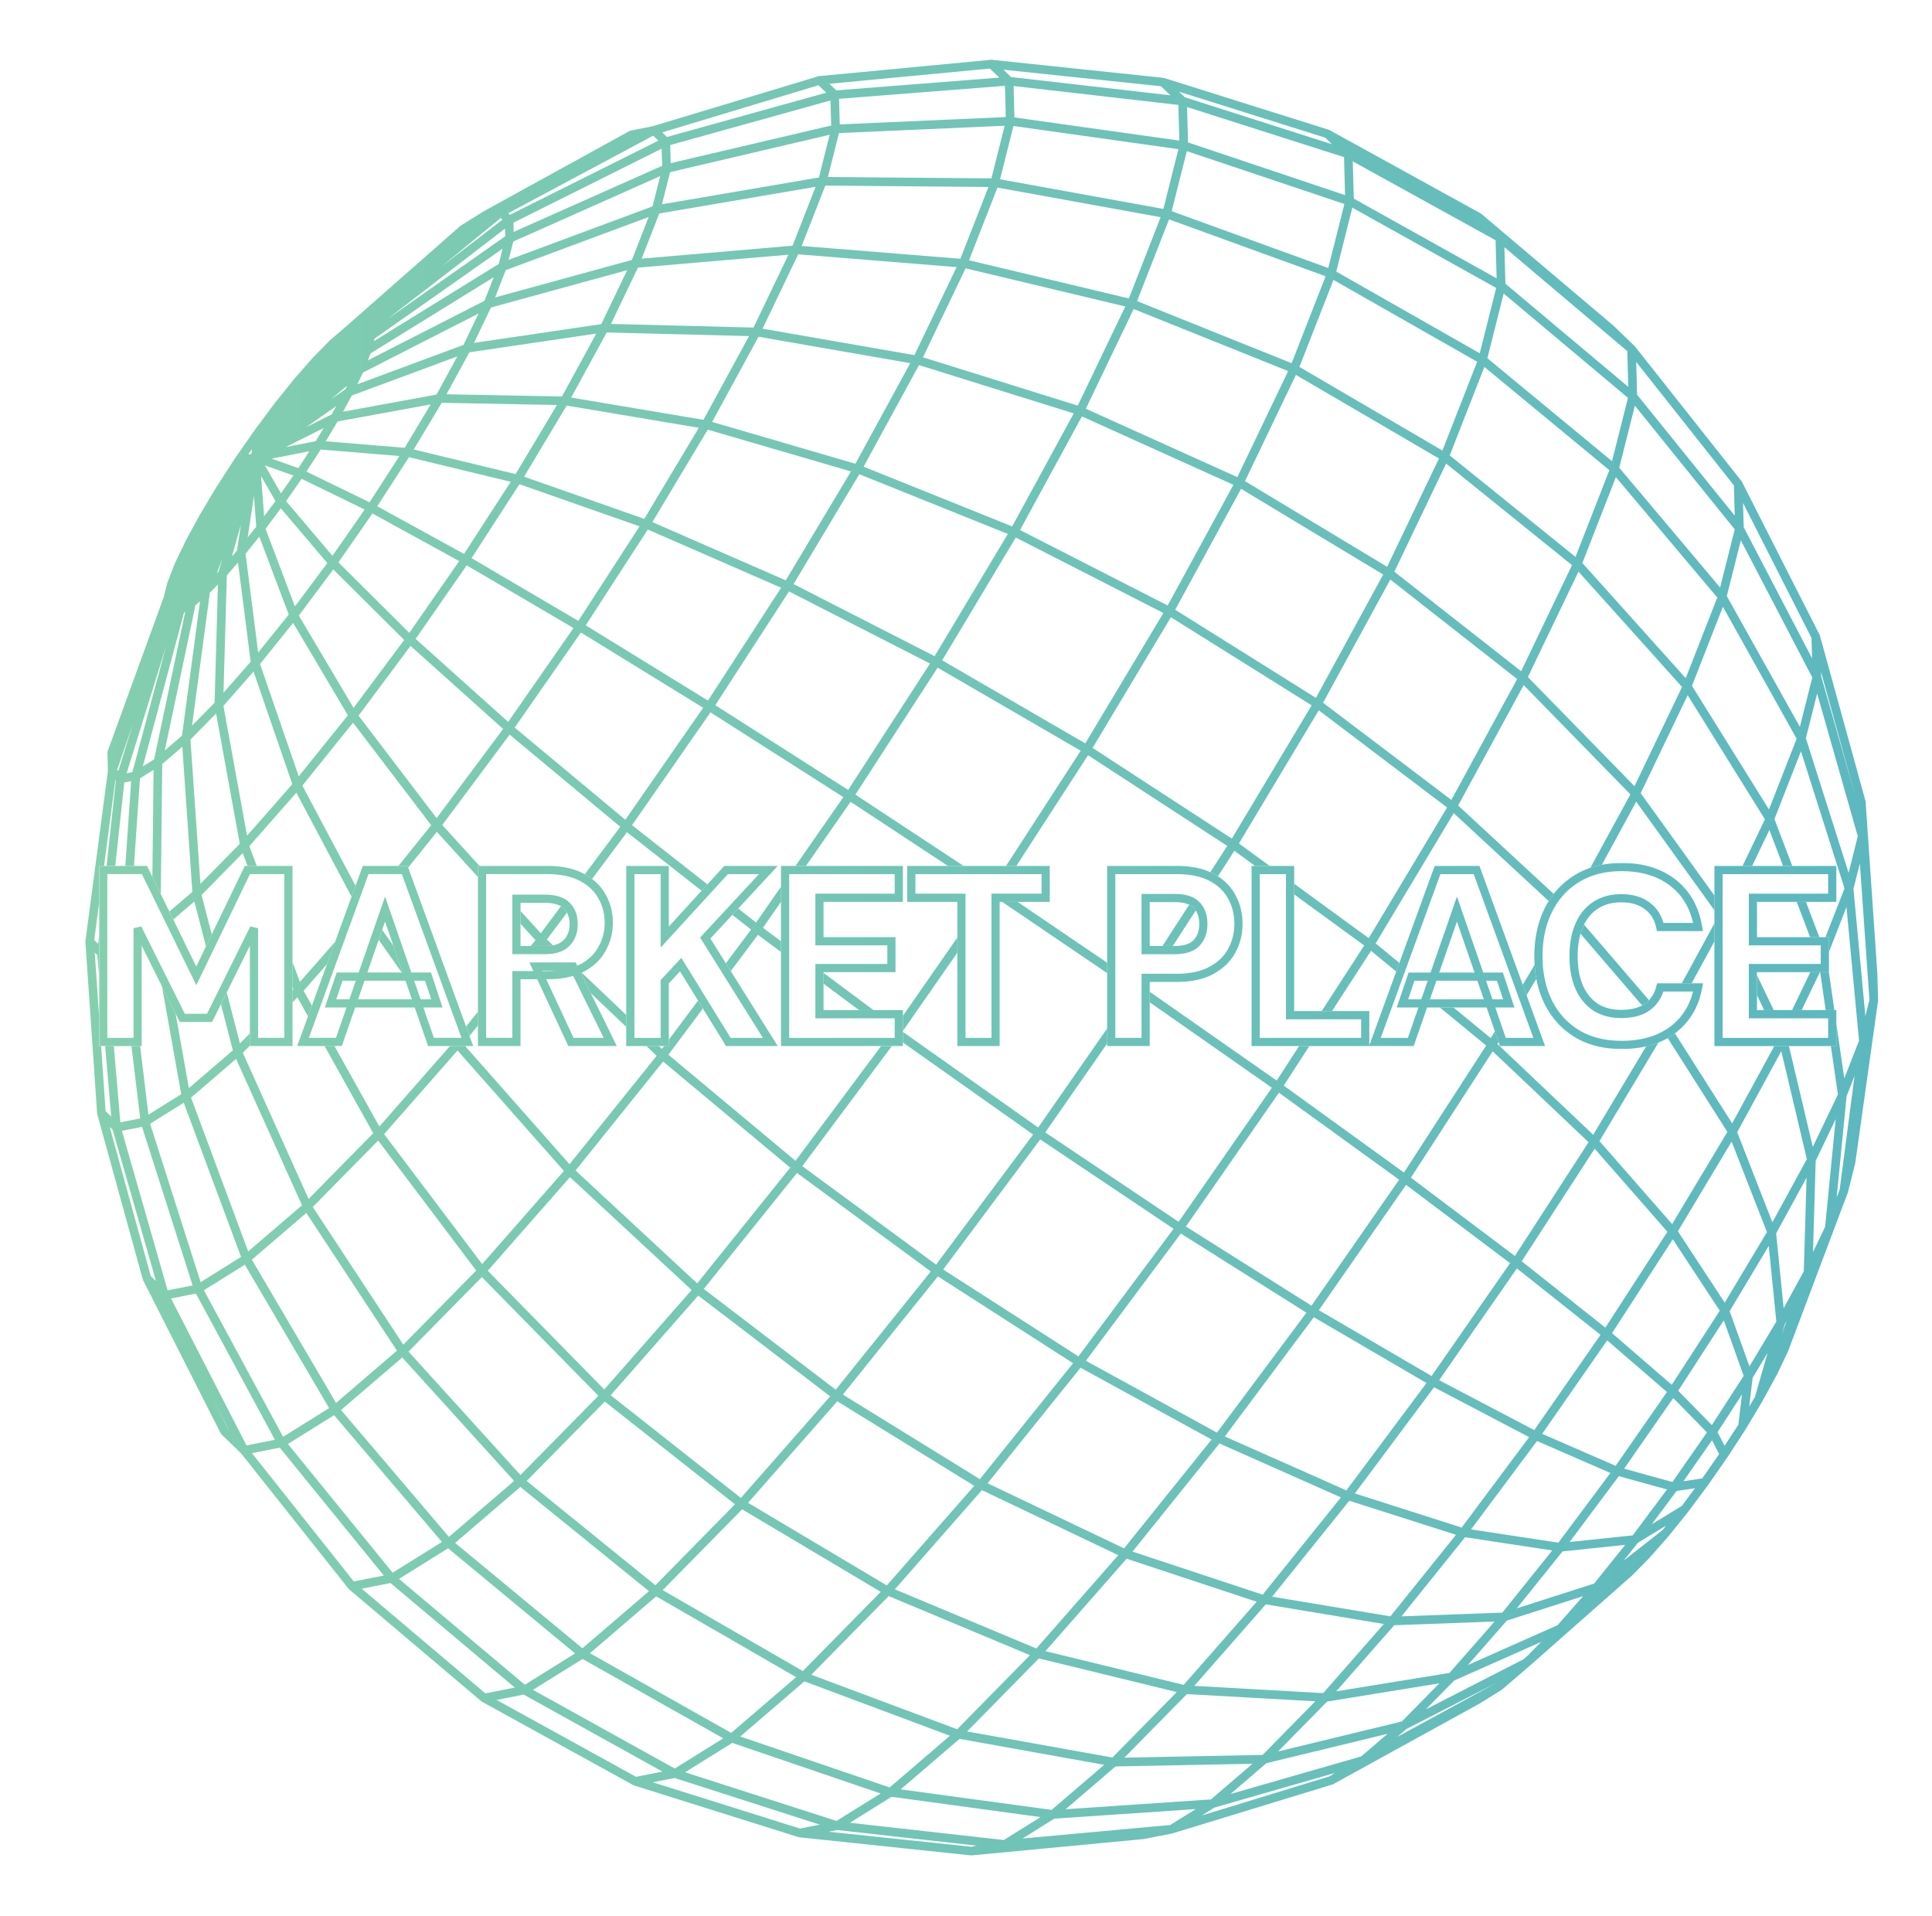 <svg width="472" height="468" viewBox="0 0 472 468" fill="none" xmlns="http://www.w3.org/2000/svg"><g opacity=".8"><path d="M242.204 14.598a.784.784 0 0 1 .253.023l41.765 4.394.024.004a1.015 1.015 0 0 1 .177.04h.003l40.182 12.631.019.007c.06.02.118.046.175.076l36.93 20.35.029.02c.048.029.096.06.14.097l32.278 27.314 5.123 4.939a.103.103 0 0 1 .011.01l.016.015.013.014.035.038.034.04.011.01 26.047 32.919c.057.073.102.154.138.237l18.893 37.229c.051.084.093.177.121.278l11.128 40.381v.017a.92.92 0 0 1 .034.191l2.861 41.851.182 6.537c.005.071.003.144-.007.217l-5.571 39.654-1.759 7.005a1.12 1.12 0 0 1-.039.137l-14.683 38.986a1.087 1.087 0 0 1-.084.167l-2.608 5.442a.999.999 0 0 1-.107.168l-3.326 6.121-.008.012c-.005.007-.007.015-.011.022l-3.993 6.683c-.012.02-.022.042-.035.061l-4.485 6.911-.02.026-.001.003-4.767 6.851c-.01.015-.021.028-.031.041l-4.818 6.475a.864.864 0 0 1-.057.078l-4.8 5.955-.01.007-.02.026-4.534 5.16-.002.002c-.013.013-.024.028-.037.042l-4.034 4.105c-.03.034-.061.068-.095.099l-25.031 22.087c-.004 0-.009.004-.013.008l-6.837 5.872c-.011.01-.024.018-.036.027a.127.127 0 0 0-.013.011 1.53 1.53 0 0 1-.072.049l-.007.006-.017.01-.016.01-5.388 3.355-35.732 19.676c-.008.005-.018.007-.027.012a1.213 1.213 0 0 1-.24.09l-38.842 11.879c-.013.005-.026.012-.04.016a.966.966 0 0 1-.12.033l-6.983 1.377-42.072 3.99c-.036.003-.072.006-.108.006l-.096-.005-.002-.001h-.015l-41.893-4.412c-.014-.001-.027-.004-.041-.006l-.014-.002a1.047 1.047 0 0 1-.149-.037l-40.182-12.625-.028-.011a1.172 1.172 0 0 1-.111-.045l-.036-.017-.018-.009-36.929-20.355-.009-.006a.988.988 0 0 1-.146-.1l-.014-.01-32.28-27.315-.023-.022a1.197 1.197 0 0 1-.073-.071l-.02-.022-.03-.034-26.317-33.149-4.749-4.576a.96.96 0 0 1-.203-.281l-18.916-37.313a1.05 1.05 0 0 1-.111-.26l-11.128-40.382-.002-.011a1.008 1.008 0 0 1-.026-.133c-.003-.021-.004-.043-.006-.064l-2.857-41.799a1.042 1.042 0 0 1-.001-.232c0-.01 0-.019.002-.029l5.495-41.597-.113-4.427a1.04 1.04 0 0 1 .063-.389l13.714-37.7.86-3.415a1.04 1.04 0 0 1 .05-.168l1.803-4.62.008-.012c.008-.02.016-.041.026-.061l2.628-5.458a.922.922 0 0 1 .059-.128l3.398-6.245.018-.022.008-.013 4.01-6.706v-.002l.019-.031 4.485-6.92.01-.015.01-.014 4.766-6.841.007-.011.013-.018 4.868-6.541c.02-.026.04-.052.063-.076l4.756-5.912.011-.013.018-.022 4.52-5.159a.755.755 0 0 1 .08-.08l4.012-4.072c.032-.037.068-.072.106-.106l3.501-3 .003-.004 28.353-24.939 5.561-3.481.006-.004.043-.026 35.678-19.637c.097-.054.199-.088.306-.112l5.414-1.075 40.432-12.196.039-.009a1.06 1.06 0 0 1 .17-.03l41.796-3.964a.99.99 0 0 1 .264-.027zm-39.173 432.731l-.605.121 34.808 3.665 1.35-.266-34.045-3.819-1.508.299zm4.603-2.073l37.61 4.218 8.971-5.603-36.398-4.953-10.183 6.338zm49.943-1.001l-7.775 4.855 36.102-3.31 6.227-3.882-34.554 2.337zm-94.614-9.569l-3.489.687 35.98 11.306 2.593-.511 2.252-.446-35.486-11.398-1.85.362zm4.401-1.756l36.998 11.884 10.78-6.709-36.247-12.358-11.531 7.183zm129.327 8.623l-.585.365-2.491 1.556 31.155-9.533 1.376-.858-29.455 8.47zm-62.862-16.275l-13.779 11.819 36.867 5.018 12.842-11.011-32.729-5.87-2.605-.467-.596.511zm67.005 5.666l-28.309.56-12.188 10.451 35.499-2.398 3.997-3.426 6.167-5.288-5.166.101zm8.573-.247l-3.2 2.741-5.593 4.796 17.927-5.151 14.014-4.03 6.443-5.526-29.591 7.17zm-128.56-6.512l36.506 12.45 14.726-12.631-35.552-13.284-15.68 13.465zm-57.393-9.347l-2.129.421 34.061 18.773 6.461-1.271-3.717-2.064-30.178-16.747-4.498.888zm6.75-2.048l34.642 19.226 11.854-7.384-34.378-19.385-12.118 7.543zm144.49 16.563l33.766-.665 12.875-13.099-31.368-1.759-15.273 15.523zm-37.895-6.935l-.53.538 35.5 6.367 15.729-15.989-33.692-8.219-17.007 17.303zm98.012-8.488l-10.581 1.721-1.74 1.769-10.241 10.42 30.225-7.323 5.173-5.258 3.994-4.066-16.83 2.737zm23.542.856l-14.746 7.562-.901.773-1.367 1.175 20.242-11.03 4.129-2.25.009-.007-7.366 3.777zM153.417 395.87l-9.294 7.974 34.516 19.463 15.861-13.62-34.185-19.735-6.898 5.918zm59.26-1.479L198.2 409.099l35.646 13.319 17.788-18.097-32.578-13.625-1.942-.811-4.437 4.506zm142.586 16.13l-4.198 4.265-2.723 2.769 23.864-12.239 1.115-.977 3.215-3.27-21.273 9.452zm-266.905-22.44l30.219 25.572 7.191-1.418-30.37-25.536-7.04 1.382zm203.41 23.738l28.399 1.593 3.101.173 14.812-16.879-18.878-3.144-9.955-1.656-17.479 19.913zm68.988-15.555l-20.146.75-7.225 8.233-6.939 7.912 27.662-4.5 11.036-12.559-4.388.164zm-105.345 7.075l33.77 8.238 17.824-20.307-31.764-10.511-19.83 22.58zm-145.942-25.125l-11.995 7.48 30.747 25.852 12.28-7.645-31.032-25.687zm63.759-1.31l-11.331 11.53 21.886 12.635 12.35 7.129 19.037-19.343-33.869-20.165-8.073 8.214zm194.916 18.966l-6.12 6.968-3.416 3.891 21.927-9.741 4.035-4.589 2.19-2.492-18.616 5.963zm-128.258-31.867l-21.269 24.228 3.292 1.377 31.275 13.08 18.833-21.445 1.186-1.352-33.317-15.888zm-123.757 8.663l-4.937 4.238 31.094 25.74 16.262-13.953-31.421-25.466-10.998 9.441zm194.665 17.363l8.781 1.463 20.108 3.348 5.659-7.034 10.368-12.891-26.07-8.318-18.846 23.432zm44.349-11.052l-12.758 15.862 12.059-.448 12.586-.469 12.193-15.181-21.289-3.233-2.791 3.469zm26.592 0l-5.396 6.717-5.776 7.19 18.884-6.051 7.607-9.467-15.319 1.611zm-96.086-11.108l-8.967 11.149 15.603 5.165 16.196 5.361 19.112-23.764-29.4-13.048-.273-.121-12.271 15.258zm-102.894-.765l33.893 20.181 15.774-17.965 5.587-6.367-33.455-20.655-21.799 24.806zm-54.079-5.34l31.437 25.48 19.446-19.785-31.803-25.083-19.08 19.388zm-67.133-6.795l24.887 31.344 7.336-1.44-25.415-31.247-6.808 1.343zm8.792-2.237l25.585 31.451 12.045-7.513-26.347-30.978-11.283 7.04zm329.828 24.127l-.154.193-3.368 4.191 9.505-7.457.898-1.12-6.881 4.193zm-147.451-28.746l-11.436 14.22 33.336 15.899 9.359-11.635 12.027-14.957-32.015-17.541-11.271 14.014zm106.672 25.489l21.337 3.238 12.714-17.025-17.93-7.81-16.121 21.597zm24.089 3.075l.71-.076 14.707-1.545 8.361-11.216-11.763-3.252-12.015 16.089zm-285.2-45.075L83.31 344.435l4.834 5.684 21.53 25.312 15.927-13.672-27.33-30.157zM331 364.818l26.096 8.327 16.482-22.082-23.222-12.187L331 364.818zm78.6-.606l-6.051 8.12 7.325-4.463 3.217-4.326-4.491.669zm-259.719-24.174l-.691.786 31.808 25.092 21.817-24.83-32.236-24.612-20.698 23.564zm149.354 10.857l3.866 1.716 25.828 11.456L348.5 337.84l-27.524-16.077-21.741 29.132zm103.511-.699l-5.958 8.567 11.789 3.259 7.056-10.128 1.387-1.992-6.199-6.322-2.032-2.071-6.043 8.687zm10.97 8.133l-2.44 3.501 4.576-.682 4.146-5.952-1.041-2.013-.705-1.361-4.536 6.507zm-192.604-36.566l-15.194 18.901.367.227 33.099 20.436 22.776-28.324-33.028-21.218-8.02 9.978zm-109.525-3.565l-11.774 11.968 27.328 30.152 19.05-19.356-28.465-29.003-6.139 6.239zm265.171 32.055l17.946 7.816 9.991-14.362 2.551-3.669-14.605-12.616-15.883 22.831zm42.844-.405l1.727 3.335 3.367-5.184.882-7.385-5.976 9.234zm-373.45-33.52l-4.373.858 9.96 19.39 8.48 16.507 6.943-1.369-19.298-35.721-1.712.335zm9.24-4.626l-5.574 3.477 4.475 8.284 14.868 27.522 11.243-7.015-7.66-13.033-12.929-21.995-4.424 2.76zm209.891 20.709l6.308 3.457 25.715 14.09 21.861-29.293-30.685-19.341-23.199 31.087zm86.309 4.737l23.234 12.194 16.192-23.272-13.719-10.891-6.715-5.33-18.992 27.299zM55.706 349.009l.111.111-2.844-5.54-1.397-2.72 4.13 8.149zm354.29-9.281l1.477 1.508 6.743 6.877 2.155-3.329 5.626-8.693-2.002-5.582-2.861-7.975-11.138 17.194zm18.182-3.15l-.456 3.813-.38 3.189 1.401-2.344 3.077-10.727-3.642 6.069zM70.894 299.672l-9.365 8.033L82.1 342.702l14.877-12.761-22.137-33.653-3.946 3.384zm123.822-13.145l-22.783 28.334 32.24 24.613 21.445-26.673 1.779-2.215-5.134-3.779-27.547-20.28zm-75.553 23.888l28.462 29.001 21.346-24.299-29.72-27.577-20.088 22.875zm280.927 5.578l-6.259 9.668 11.807 10.207 2.788 2.408 11.723-18.096-11.471-17.454-8.588 13.267zm-77.881 4.054l27.531 16.083 19.178-27.573-25.404-19.125-21.305 30.615zm100.356.242l4.837 13.488 6.566-10.944-1.854-18.489-9.549 15.945zM230.426 310.11l33.033 21.223 23.257-31.163-32.582-21.837-23.708 31.777zM80.018 291.172l-3.608 3.671 22.121 33.626 17.809-18.106L92.379 278.6l-12.36 12.572zm356.018 32.291l-.693 2.412 1.112-3.176-.419.764zm-64.272-15.366l20.431 16.217 15.162-23.418-17.774-20.295-17.819 27.496zm62.162-6.806l1.833 18.29 4.343-7.97.574-1.054.68-22.893-7.43 13.627zm-121.475-34.362l-22.734 32.681 30.689 19.342 21.415-30.773-29.37-21.25zm97.464 33.849l11.447 17.42 10.314-17.222-4.034-10.335-4.593-11.77-13.134 21.907zm-380.13-24.546l6.715 23.44 4.45 15.532 6.11-1.2-4.287-13.443-8.07-25.297-4.918.968zm126.093-9.303l-15.269 18.997 3.777 3.506 25.942 24.07 11.169-13.892 11.561-14.383-2.491-2.079L162 259.311l-6.122 7.618zm-119.202 7.58l12.34 38.69 3.354-2.092 6.52-4.067-13.997-37.664-8.218 5.133zm.156 37.193l1.276 1.233-10.59-36.956-.716-.687 10.03 36.41zm172.146-117.59l26.432 17.413h-3.826l-23.78-15.662-9.101 13.08-1.796 2.582h-2.564l11.694-16.808-32.461-20.708-19.166 27.563 18.421 14.456-1.427 1.558-18.228-14.304-8.529 11.427a14.476 14.476 0 0 0-1.772-1.146l8.662-11.604-27.027-22.512-16.465 22.085 9.1 9.993h-.377v2.707l-10.037-11.017-7.01 8.711-.146-.401H97.34l8.003-9.946-19.095-25.054-2.75 3.417-9.628 11.967 12.995 24.475-.972 2.667-13.496-25.42-11.48 13.064 1.798 4.83H60.47l-1.167-3.137-2.113 2.151-7.943 8.089 2.487 9.626-1.415 2.931-2.837-10.976-5.151 4.412-.956-1.952 5.618-4.812-2.453-35.434-1.284 1.102-3.614 3.106-.347 30.488-.015 1.271-2.058-4.203.163-14.121.135-12.014-3.32 2.075-1.474 21.398h-2.11l1.427-20.708-1.675.328-2.211 20.38H26.04l2.262-20.865-.115-.11-2.773 20.975h-1.198v9.057l-1.197 9.059.955.922.242-2.233v10.093l-.44-5.122-.089-.086-.54-.524 1.07 15.653v7.181h.49l1.087 15.883 1.372 1.318-1.479-17.201H27.8l1.602 18.637 4.287-.843.57-.113-2.148-17.681h2.12l2.036 16.755 4.803-2.996 3.2-2-4.695-26.35 3.33 6.678 3.24 18.188 8.307-7.13 2.434-2.09-2.916-11.277 1.427-2.879.479 1.848 2.745 10.619 2.436-2.476v3l-1.04 1.059-.693.703 16.067 35.698 15.168-15.424.621-.632-11.88-21.294h2.41l10.968 19.655 5.176-5.896 12.076-13.759h3.704l10.734 12.154 14.768 16.717 12.076-15.02 9.213-11.464-2.51-2.387h3.055l.747.71.53-.71h1.149v-1.541l7.141-9.565 1.188 1.93-8.432 11.297.691.578 30.364 25.335 20.377-27.324.53-.71h2.628l-21.877 29.335 32.683 24.058 23.708-31.78-31.812-22.495v-2.578l33.044 23.366 16.854-24.207v3.684l-15.12 21.716 20.914 14.017 11.672 7.822 18.823-27.055 3.963-5.697-20.427-14.286-9.424-6.591v-2.568l31.025 21.694 5.463-8.435h2.508l-6.254 9.656 29.369 21.249 20.085-31.03-11.3-9.295h3.319l9.101 7.487 1.004-1.676.898 2.599-.289.484 23.415 22.193 12.93-21.585a20.402 20.402 0 0 0 3.018-.943l-14.423 24.08 17.759 20.276 13.5-22.518-.107-.169-14.47-22.758a17.539 17.539 0 0 0 1.764-1.149l13.98 21.99 10.292-18.891h3.577l5.83 24.629 6.134-12.797-1.717-11.832h1.335v-5.466l1.942 13.375 3.603-9.21-3.064-32.663-4.281 10.967v-3.602h-.855l2.878-7.365 1.775-4.547-10.64-33.487-4.184 10.689-2.292 5.859 4.353 11.45h-2.255l-3.339-8.781-4.207 8.781h-2.338l5.457-11.389-18.874-30.312-11.475 23.934 18.015 25.006v3.6l-19.109-26.525-8.395 15.408c-.969.186-1.904.432-2.804.737l9.775-17.943-13.386-13.703-12.68-12.981-16.018 29.41 23.343 21.595a19.866 19.866 0 0 0-1.212 1.748l-23.212-21.473-4.997 8.336-14.076 23.486 5.793 4.765-.766 2.101-6.156-5.064-9.537 14.724h-2.509l10.38-16.026-17.109-12.475v-2.602l18.222 13.287 19.129-31.919-29.617-22.436-1.729-1.309-19.497 32.541 7.516 5.479h-3.571l-5.062-3.69-4.026 6.221a14.68 14.68 0 0 0-.734-.44l-.442-.239c-.222-.115-.45-.223-.682-.327l4.149-6.409-25.351-16.514-8.664-5.643-12.828 19.803-4.688 7.238h-2.51l16.985-26.218 1.246-1.924-34.955-20.291-20.087 31.02zm-106.635 73.245l-8.502 9.685 19.08 25.295 4.691 6.22.178.234 8.962-10.205 11.017-12.552-25.991-29.424-9.435 10.747zm242.36 20.307l-.011.017 25.4 19.126 18.005-27.788-23.427-22.201-19.967 30.846zm98.884-4.112l-.663 22.32 1.691-3.535 1.272-2.665.704-7.157 1.878-19.149-4.882 10.186zM46.672 268.121l13.964 37.576 13.143-11.273-9.767-21.698-6.329-14.056-11.011 9.451zm378.051 7.858l-.317.582 1.402 3.593 7.196 18.432 8.42-15.438-3.662-15.469-2.58-10.89-10.459 19.19zm26.45-8.3l-.039.097-2.429 24.739.733-1.874 3.645-27.848-1.91 4.886zm-334.405-17.186l-2.063 2.564-.842-2.31 2.905-3.61v3.356zm117.115-17.775l-13.298 19.113v-3.686l13.298-19.115v3.688zm-80.887 15.222v2.907l-8.649-8.226-2.421-4.924c.068-.03.135-.063.203-.094l10.867 10.337zM79.9 235.502l-5.725 6.521 2.027 3.631-.951 2.612-2.591-4.641-1.204 1.223v-3l.22-.223-.22-.591v-6.032l1.811 4.866 6.664-7.591 1.956-2.23-1.987 5.455zm373.359-20.163l-.45 1.78 2.912 31.058.994-3.937-2.337-33.331-1.119 4.43zm-5.111 31.406h-2.128l-1.346-9.279h2.127l1.347 9.279zm-7.989 0h-2.34l4.453-9.279h2.34l-4.453 9.279zm-6.831 0h-2.338l-1.74-3.627v-4.872l4.078 8.499zm-219.935 0h-3.528l-8.66-6.449v-2.628l12.188 9.077zm189.458-2.429c-.303.32-.636.613-1.003.879-.21.147-.435.281-.67.407l-15.043-17.503c.17-.588.369-1.147.598-1.675l.164-.363c.03-.064.062-.127.093-.19l15.861 18.445zm-27.926-8.617c.075 1.169.213 2.303.417 3.4l-2.396 4-.929-2.549 2.908-4.851zm43.924-5.738l-5.581 10.244h-2.4l7.981-14.651v4.407zm-152.985 2.073l4.619 3.135v2.54L246.307 221.3l-1.465-.994h3.745l17.277 11.728zm-169.748-1.002l2.259 6.533h-.219l-5.638-7.977.85-2.446 2.748 3.89zm94.689-10.736l-4.412 6.343 4.412 3.285v2.628l-5.644-4.203-6.625 8.874-1.199-1.915 6.151-8.238-4.574-3.59 1.438-1.549 4.367 3.427 6.086-8.748v3.686zm255.025 16.169v.001h-3.078l.001-.001h3.077zm-17.436 0l.001.001h-.145v-.001h.144zm-52.532-2.33a30.98 30.98 0 0 0 .003.247l-.004-.245.001-.002zm-241.196-2.138l-.198.023.198-.023zm.391-.057zm.414-.078zm.367-.088zm1.203-10.394c.277.164.517.349.72.552.296.296.546.628.75.999l-4.902 6.569.218.208 1.272 1.211c-.559.107-1.194.166-1.911.166h-3.51l1.145-1.423-3.654-4.012v-3.12l4.954 5.44 4.918-6.59zm153.491-.373c.433.205.781.451 1.052.732l.006.007.006.007c.199.198.377.417.536.657l-5.615 8.675h-2.508l6.523-10.078zm153.948 7.919h-2.255l-3.277-8.62h2.255l3.277 8.62zm-59.045-1.923c.019-.055.037-.11.057-.164l.01-.026-.067.19zm-247.418-6.172l.234.19a4.384 4.384 0 0 0-.234-.189l-.248-.178c.086.057.168.116.248.177zm-91.49-40.173l2.439 35.25 9.61-9.785-5.784-31.831-6.265 6.366zm394.657-.32l10.445 32.868 2.244-8.919-9.937-34.868-2.752 10.919zM266.929 182.7l34.017 22.152 12.129-20.244 7.372-12.305-34.392-21.53-19.126 31.927zM57.397 169.224l-2.806 3.195 5.765 31.725 11.063-12.588-9.48-27.505-4.542 5.173zm83.596-13.393l-15.245 21.904 27.022 22.509 19.019-27.353-29.872-18.387-.924 1.327zm-53.4 18.983l3.738 4.907 15.34 20.129 16.242-21.785-15.475-13.883-7.141-6.407-12.704 17.039zm325.768-7.284l8.926 14.335 9.881 15.867 6.764-17.28-16.477-29.484-1.534-2.745-7.56 19.307zm-90.124 4.137l4.154 3.147 27.181 20.589 16.081-29.524-30.99-24.317-16.426 30.105zm121.686-6.48l8.445 29.638-8.473-30.643.028 1.005zM174.75 172.26l32.463 20.707 19.996-30.881-31.883-16.303-2.569-1.313-18.007 27.79zm198.523-6.868l26.041 26.659 11.62-24.238-8.936-9.954-16.364-18.226-12.361 25.759zM63.527 162.2l9.46 27.445 12.007-14.916-13.387-22.578-8.08 10.049zm-32.594 26.69l1.407-.277 1.072-4.005 7.163-26.749-9.642 31.031zm-2.302-.836l.276.266 2.938-9.45.683-2.198-3.897 11.382zm16.524-38.515l-.206.131-10.054 37.541 2.358-1.472.405-.254 7.593-36.006-.096.06zm3.04-2.079l-.446.385-7.487 35.473 4.195-3.597 4.41-32.839-.673.578zm181.984 13.842l34.959 20.294 7.414-12.372 11.673-19.485-18.01-9.207-18.058-9.229-17.978 29.999zm191.693-15.686l17.847 31.933 3.036-12.065-17.456-33.489-3.427 13.621zm-370.596-.843l-1.486 11.058-2.88 21.438 5.515-5.604.31-10.845.51-18.048-1.969 2.001zm61.72-5.196l-11.458 16.486 17.388 15.602 5.221 4.684 11.795-16.945 4.167-5.987-11.127-6.535-14.959-8.783-1.027 1.478zm-39.99 10.797l13.368 22.547 12.376-16.596-14.036-13.957-3.29-3.269-8.418 11.275zm70.087 2.38l29.873 18.387 8.663-13.366 9.202-14.204-32.572-14.224-15.166 23.407zm144.013-3.807l14.235 8.912 20.149 12.614 16.437-30.128-24.331-14.669-10.398-6.269-16.092 29.54zm-231.685-8.415l-.82 28.689 2.803-3.195 3.835-4.372-3.094-24.234-2.724 3.112zm331.161-2.996l25.248 28.128 4.174-10.659 3.539-9.042-6.32-7.501-18.452-21.903-8.189 20.977zm-45.933 2.121l30.975 24.305 12.429-25.908-30.756-24.819-12.648 26.422zm85.352-10.864l2.47 4.738 14.23 27.289-.141-4.989-16.728-32.967.169 5.929zM193.87 142.676l15.836 8.097 18.623 9.52 8.796-14.677 9.096-15.184-36.284-14.594-16.067 26.838zM62.312 132.389l-2.32 2.887 3.083 24.128 7.468-9.287-7.19-19.02-1.04 1.292zm21.147 3.857l-.733 1.053-.05.072 17.317 17.221 8.22-11.82 3.972-5.716-21.199-11.627-7.527 10.817zm40.58-13.549l-8.841 13.649 26.089 15.323 7.216-11.137 7.746-11.959-29.348-10.295-2.862 4.419zm-59.163 6.477l1.038 2.747 6.02 15.924.112.294 7.916-10.601-11.354-13.365-3.732 5.001zm184.323.299l36.07 18.436 16.059-29.48-37.01-16.706-15.119 27.75zm146.393-15.211l24.641 29.252 2.917-11.593.656-2.614-24.393-30.203-3.821 15.158zM159.38 127.536l32.585 14.231 15.931-26.609-34.989-10.206-13.527 22.584zm-106.4 12.507l.456-.466.32-1.13.565-1.999-1.34 3.595zm251.182-22.514l2.332 1.406 32.389 19.529 12.666-26.465-34.95-20.425-12.437 25.955zm50.019-6.283l30.727 24.792 8.271-21.185-30.538-25.22-8.46 21.613zM56.658 135.918l1.235-1.407.96-6.37-2.195 7.777zm16.224-17.805l-2.999 4.309 11.341 13.353 7.87-11.316-3.619-1.761-11.79-5.735-.803 1.15zm19.277 5.56l21.207 11.632 2.921-4.509 8.489-13.112-24.86-6.002-7.757 11.991zm-31.645 7.597l2.091-2.597-.562-7.542-1.529 10.139zm150.471-17.276l36.298 14.601 15.04-27.615-21.74-6.784-16.065-5.013-13.533 24.811zm-82.948 2.449l3.526 1.238 25.839 9.063 13.327-22.247-32.289-5.43-10.403 17.376zm-63.512 9.679l2.773-3.715-2.011-3.505-1.498-2.609.736 9.829zm335.425-29.7l23.861 29.542-.21-7.395-23.866-30.158.215 8.01zm-324.48 17.84l-.511.79-.095.145 10.09 4.908 5.329 2.592 3.456-5.341 3.858-5.966-19.247-1.58-2.88 4.452zm-6.829 6.257l1.36-1.95 1.681-2.417-6.963-2.468 3.922 6.835zm196.637-20.675l37.014 16.709 12.414-25.907-37.747-15.16-11.681 24.358zm-164.201 9.952l7.806 1.886 17.084 4.124 10.104-16.876-4.067-.078-24.093-.455-6.834 11.399zm-34.719 2.24l6.546 2.317 2.672-4.13-9.218 1.813zm107.611-8.966l26.367 7.691 8.641 2.52 13.407-24.573-37.075-6.452-11.34 20.814zm189.406-15.56l30.451 25.146 3.898-15.468-30.368-25.49-3.981 15.813zM60.632 111.018l.194-.038.602-.119.126-1.162-.922 1.319zm256.82-21.382l34.936 20.418 8.492-21.69-35.108-19.986-8.32 21.258zM82.476 102.954l-2.9 4.844 13.678 1.124 5.617.461 6.35-10.594-22.745 4.165zm-12.696 6.263l7.362-1.451 1.921-3.203-9.283 4.654zm7.644-6.709l-2.624 1.835 6.25-3.135 1.102-2.007-4.728 3.307zm62.115-5.39l20.537 3.454 11.779 1.98 5.468-10.033 5.674-10.42-21.903-.562-12.873-.33-8.682 15.911zm-53.57-.513l-.675 1.234-1.495 2.733.622-.113 22.216-4.07 5.092-9.33-25.76 9.546zm139.516-9.324l13.756 4.293 24.064 7.509 11.615-24.22-39.021-9.318-10.414 21.736zm-142.999 8.88l-1.63 1.379 2.799-1.96.747-.523.314-.655.098-.206-2.328 1.965zm32.186-10.1l-5.595 10.253 28.216.532 2.361-4.327 6.016-11.029-30.998 4.571zm252.859-25.68l.252 8.927 30.01 25.19-.053-1.979-.182-6.744-30.027-25.394zM104.148 83.102l-15.47 7.904-1.369 2.86 25.921-9.61 3.678-7.673-12.76 6.52zM285.602 53.59l-7.808 19.966 37.757 15.163 8.31-21.239-1.208-.438-37.051-13.452zM115.816 70.687L90.543 86.315l-.672 1.72 28.502-14.563.993-2.538 1.26-3.221-4.81 2.974zm70.484 9.604l37.103 6.457 10.302-21.5-38.703-3.126L186.3 80.29zm143.16-25.898l-3.01 11.946 35.058 19.957 4.018-15.96-17.206-9.6-17.937-10.009-.923 3.666zM119.949 75.115l-4.145 8.647 31.094-4.584 3.009-6.275 3.31-6.908-33.268 9.12zm-4.735-9.061l-23.71 16.663-.16.625 30.495-18.859.945-3.749-7.57 5.32zm40.64-.685l-6.595 13.759 34.832.891 8.526-17.796-36.763 3.146zm-61.188 12.55l28.761-20.206-.053-1.87L94.666 77.92zM236.737 63.58l3.781.903 35.27 8.421 7.764-19.85-39.862-7.234-6.953 17.76zm-113.172 2.401l-2.613 6.68 33.426-9.164 4.094-10.481-34.907 12.965zM330.7 47.203l.036 1.313 14.568 8.13 20.332 11.345-.255-9.303-11.849-6.545-23.042-12.727.21 7.787zm-44.45 4.382l5.518 2.004 32.729 11.883 1.958-7.76 1.986-7.882-38.493-12.911-3.698 14.666zM107.769 65.183l11.818-9.083 3.168-2.435-.434-.419-14.552 11.937zM125.393 59l-1.13 4.475 35.159-13.057 1.867-7.4L125.393 59zm73.561-6.821l-3.096 7.902 38.765 3.133 6.865-17.542-39.853-.336-2.681 6.843zm-37.886-.029l-4.308 11.03 36.862-3.157 5.637-14.394-38.191 6.521zm-35.63 2.243l.032 1.183.032 1.071 36.267-16.145-.115-4.19-36.216 18.081zm-1.289-2.31l.41.395 36.299-18.12-1.27-1.221-35.439 18.947zm120.172-8.284l39.896 7.239 3.684-14.6-40.309-5.663-3.271 13.024zm-80.617-1.745l-1.983 7.85 38.345-6.549 2.453-9.73.179-.712-38.994 9.14zM290.16 31.899l.078 2.895 38.366 12.869-.249-9.282-38.351-12.238.156 5.756zm-85.192.61l-2.701 10.726 16.693.142 23.247.195 2.206-8.768 1.026-4.088-40.471 1.794zm-12.676-5.022l-28.554 7.942.12 4.426 9.227-2.163 29.977-7.03-.086-3.175-.082-2.948-10.602 2.948zm97.173-3.727l35.942 11.47-1.667-1.605-35.682-11.22 1.407 1.355zm-41.634 4.922l17.13 2.408 23.159 3.252-.107-3.916-.13-4.796-40.255-4.62.203 7.672zm-86.041 3.654l1.167 1.123 38.897-10.813-1.899-1.827-38.165 11.517zm43.2-8.201l.171 6.256 40.56-1.797-.203-7.634-40.528 3.175zm41.786-5.546l.238.23 33.348 3.827 5.576.64-2.299-2.216-38.486-4.048 1.623 1.567zm-44.154 1.877l1.678 1.614 39.826-3.123-2.291-2.211-39.213 3.72z" fill="url(#a)"/><mask id="c" maskUnits="userSpaceOnUse" x="24" y="210.525" width="425" height="46" fill="#000"><path fill="#fff" d="M24 210.525h425v46H24z"/><path d="M25.214 254.525v-42h10.08l12.66 25.86 12.48-25.86h10.02v42h-8.4v-27.78l-10.86 21.9h-6.66l-10.92-21.9v27.78h-8.4zm48.82 0l15.3-42h9.54l15.299 42h-8.88l-11.22-32.46-11.28 32.46h-8.76zm6.72-9.42l2.22-6.54h21.599l2.16 6.54h-25.98zm37.013 9.42v-42h15.9c3.4 0 6.2.58 8.4 1.74 2.24 1.16 3.9 2.72 4.98 4.68 1.12 1.92 1.68 4.08 1.68 6.48 0 2.24-.54 4.34-1.62 6.3-1.04 1.96-2.68 3.54-4.92 4.74-2.24 1.16-5.1 1.74-8.58 1.74h-7.44v16.32h-8.4zm21.72 0l-8.58-18.42h9.12l9.06 18.42h-9.6zm-13.32-22.44h7.02c2.36 0 4.1-.58 5.22-1.74 1.16-1.16 1.74-2.7 1.74-4.62 0-1.88-.56-3.38-1.68-4.5-1.12-1.12-2.9-1.68-5.34-1.68h-6.96v12.54zm27.827 22.44v-42h8.4v16.38l15-16.38h10.32l-15.42 16.62 15.9 25.38h-10.26l-11.64-18.9-3.9 4.2v14.7h-8.4zm37.809 0v-42h27.78v6.78h-19.38v10.62h17.58v6.54h-17.58v11.28h19.38v6.78h-27.78zm43.078 0v-35.22h-12.24v-6.78h32.82v6.78h-12.24v35.22h-8.34zm36.601 0v-42h15.96c3.4 0 6.22.58 8.46 1.74 2.24 1.16 3.9 2.74 4.98 4.74 1.12 1.96 1.68 4.2 1.68 6.72 0 2.32-.54 4.48-1.62 6.48-1.04 1.96-2.68 3.56-4.92 4.8-2.24 1.24-5.1 1.86-8.58 1.86h-7.56v15.66h-8.4zm8.4-22.44h7.02c2.52 0 4.32-.58 5.4-1.74 1.12-1.16 1.68-2.7 1.68-4.62 0-2-.56-3.56-1.68-4.68-1.08-1.12-2.88-1.68-5.4-1.68h-7.02v12.72zm26.889 22.44v-42h8.4v35.46h18.36v6.54h-26.76zm29.132 0l15.3-42h9.54l15.3 42h-8.88l-11.22-32.46-11.28 32.46h-8.76zm6.72-9.42l2.22-6.54h21.6l2.16 6.54h-25.98zm53.571 10.14c-4.2 0-7.82-.9-10.86-2.7-3.04-1.84-5.38-4.38-7.02-7.62-1.64-3.28-2.46-7.06-2.46-11.34s.82-8.06 2.46-11.34c1.64-3.28 3.98-5.84 7.02-7.68 3.04-1.84 6.66-2.76 10.86-2.76 5.08 0 9.26 1.28 12.54 3.84 3.28 2.56 5.32 6.16 6.12 10.8h-9.24c-.48-2.24-1.54-3.96-3.18-5.16-1.6-1.24-3.72-1.86-6.36-1.86-2.44 0-4.54.58-6.3 1.74-1.72 1.12-3.04 2.74-3.96 4.86-.92 2.12-1.38 4.64-1.38 7.56s.46 5.44 1.38 7.56c.92 2.08 2.24 3.7 3.96 4.86 1.76 1.12 3.86 1.68 6.3 1.68 2.64 0 4.76-.56 6.36-1.68 1.6-1.16 2.66-2.76 3.18-4.8h9.24c-.8 4.36-2.84 7.8-6.12 10.32-3.28 2.48-7.46 3.72-12.54 3.72zm23.654-.72v-42h27.78v6.78h-19.38v10.62h17.58v6.54h-17.58v11.28h19.38v6.78h-27.78z"/></mask><path d="M25.214 254.525h-1v1h1v-1zm0-42v-1h-1v1h1zm10.08 0l.899-.44-.275-.56h-.624v1zm12.66 25.86l-.898.44.905 1.848.894-1.853-.9-.435zm12.48-25.86v-1h-.627l-.273.566.9.434zm10.02 0h1v-1h-1v1zm0 42v1h1v-1h-1zm-8.4 0h-1v1h1v-1zm0-27.78h1l-1.896-.444.896.444zm-10.86 21.9v1h.62l.276-.556-.896-.444zm-6.66 0l-.895.446.277.554h.618v-1zm-10.92-21.9l.895-.446-1.895.446h1zm0 27.78v1h1v-1h-1zm-8.4 0h1v-42h-2v42h1zm0-42v1h10.08v-2h-10.08v1zm10.08 0l-.898.44 12.66 25.86.898-.44.898-.44-12.66-25.86-.898.44zm12.66 25.86l.901.435 12.48-25.86-.9-.435-.901-.434-12.48 25.86.9.434zm12.48-25.86v1h10.02v-2h-10.02v1zm10.02 0h-1v42h2v-42h-1zm0 42v-1h-8.4v2h8.4v-1zm-8.4 0h1v-27.78h-2v27.78h1zm0-27.78l-.896-.444-10.86 21.9.896.444.896.444 10.86-21.9-.896-.444zm-10.86 21.9v-1h-6.66v2h6.66v-1zm-6.66 0l.895-.446-10.92-21.9-.895.446-.895.446 10.92 21.9.895-.446zm-10.92-21.9h-1v27.78h2v-27.78h-1zm0 27.78v-1h-8.4v2h8.4v-1zm40.42 0l-.94-.342-.49 1.342h1.43v-1zm15.3-42v-1h-.7l-.24.658.94.342zm9.54 0l.939-.342-.24-.658h-.7v1zm15.299 42v1h1.429l-.489-1.342-.94.342zm-8.88 0l-.945.327.233.673h.712v-1zm-11.22-32.46l.945-.327-.942-2.727-.947 2.726.944.328zm-11.28 32.46v1h.711l.234-.672-.945-.328zm-2.04-9.42l-.947-.321-.448 1.321h1.395v-1zm2.22-6.54v-1h-.716l-.23.679.946.321zm21.6 0l.95-.313-.227-.687h-.723v1zm2.16 6.54v1h1.384l-.434-1.313-.95.313zm-32.7 9.42l.94.342 15.3-42-.94-.342-.94-.342-15.3 42 .94.342zm15.3-42v1h9.54v-2h-9.54v1zm9.54 0l-.94.342 15.301 42 .939-.342.94-.342-15.3-42-.94.342zm15.3 42v-1h-8.88v2h8.88v-1zm-8.88 0l.945-.327-11.22-32.46-.945.327-.945.327 11.22 32.46.945-.327zm-11.22-32.46l-.944-.328-11.28 32.46.944.328.945.328 11.28-32.46-.945-.328zm-11.28 32.46v-1h-8.76v2h8.76v-1zm-2.04-9.42l.947.322 2.22-6.54-.947-.322-.947-.321-2.22 6.54.947.321zm2.22-6.54v1h21.6v-2h-21.6v1zm21.6 0l-.949.314 2.16 6.54.949-.314.95-.313-2.16-6.54-.95.313zm2.16 6.54v-1h-25.98v2h25.98v-1zm11.034 9.42h-1v1h1v-1zm0-42v-1h-1v1h1zm24.3 1.74l-.467.885.007.003.46-.888zm4.98 4.68l-.876.483.006.01.006.011.864-.504zm.06 12.78l-.876-.482-.004.006-.004.007.884.469zm-4.92 4.74l.46.888.012-.006-.472-.882zm-16.02 1.74v-1h-1v1h1zm0 16.32v1h1v-1h-1zm13.32 0l-.907.422.269.578h.638v-1zm-8.58-18.42v-1h-1.569l.662 1.422.907-.422zm9.12 0l.897-.441-.275-.559h-.622v1zm9.06 18.42v1h1.606l-.709-1.441-.897.441zm-22.92-22.44h-1v1h1v-1zm12.24-1.74l-.707-.707-.007.006-.006.007.72.694zm-12.24-10.8v-1h-1v1h1zm-8.4 34.98h1v-42h-2v42h1zm0-42v1h15.9v-2h-15.9v1zm15.9 0v1c3.294 0 5.92.563 7.933 1.625l.467-.885.466-.884c-2.387-1.259-5.361-1.856-8.866-1.856v1zm8.4 1.74l-.46.888c2.087 1.081 3.591 2.51 4.564 4.275l.876-.483.876-.482c-1.188-2.155-3.004-3.847-5.396-5.086l-.46.888zm4.98 4.68l-.864.504c1.024 1.755 1.544 3.739 1.544 5.976h2c0-2.562-.6-4.899-1.817-6.984l-.863.504zm1.68 6.48h-1c0 2.072-.498 4.006-1.496 5.818l.876.482.876.483a13.857 13.857 0 0 0 1.744-6.783h-1zm-1.62 6.3l-.884-.469c-.934 1.761-2.417 3.207-4.509 4.328l.473.881.472.882c2.389-1.28 4.185-2.993 5.331-5.153l-.883-.469zm-4.92 4.74l-.46-.888c-2.054 1.064-4.743 1.628-8.12 1.628v2c3.582 0 6.614-.596 9.04-1.852l-.46-.888zm-8.58 1.74v-1h-7.44v2h7.44v-1zm-7.44 0h-1v16.32h2v-16.32h-1zm0 16.32v-1h-8.4v2h8.4v-1zm13.32 0l.906-.422-8.58-18.42-.906.422-.907.422 8.58 18.42.907-.422zm-8.58-18.42v1h9.12v-2h-9.12v1zm9.12 0l-.898.442 9.06 18.42.898-.442.897-.441-9.06-18.42-.897.441zm9.06 18.42v-1h-9.6v2h9.6v-1zm-22.92-22.44v1h7.02v-2h-7.02v1zm7.02 0v1c2.505 0 4.558-.615 5.939-2.045l-.719-.695-.72-.694c-.859.889-2.285 1.434-4.5 1.434v1zm5.22-1.74l.707.707c1.379-1.379 2.033-3.19 2.033-5.327h-2c0 1.704-.507 2.972-1.447 3.913l.707.707zm1.74-4.62h1c0-2.092-.631-3.865-1.973-5.207l-.707.707-.707.707c.898.898 1.387 2.125 1.387 3.793h1zm-1.68-4.5l.707-.707c-1.388-1.388-3.482-1.973-6.047-1.973v2c2.315 0 3.78.535 4.633 1.387l.707-.707zm-5.34-1.68v-1h-6.96v2h6.96v-1zm-6.96 0h-1v12.54h2v-12.54h-1zm27.827 34.98h-1v1h1v-1zm0-42v-1h-1v1h1zm8.4 0h1v-1h-1v1zm0 16.38h-1v2.573l1.738-1.897-.738-.676zm15-16.38v-1h-.44l-.297.325.737.675zm10.32 0l.733.68 1.559-1.68h-2.292v1zm-15.42 16.62l-.733-.68-.521.562.407.649.847-.531zm15.9 25.38v1h1.807l-.959-1.531-.848.531zm-10.26 0l-.851.525.293.475h.558v-1zm-11.64-18.9l.852-.524-.69-1.12-.895.964.733.68zm-3.9 4.2l-.733-.68-.267.287v.393h1zm0 14.7v1h1v-1h-1zm-8.4 0h1v-42h-2v42h1zm0-42v1h8.4v-2h-8.4v1zm8.4 0h-1v16.38h2v-16.38h-1zm0 16.38l.738.676 15-16.38-.738-.676-.737-.675-15 16.38.737.675zm15-16.38v1h10.32v-2h-10.32v1zm10.32 0l-.733-.68-15.42 16.62.733.68.733.68 15.42-16.62-.733-.68zm-15.42 16.62l-.847.531 15.9 25.38.847-.531.848-.531-15.901-25.38-.847.531zm15.9 25.38v-1h-10.26v2h10.26v-1zm-10.26 0l.852-.524-11.64-18.9-.852.524-.851.525 11.64 18.9.851-.525zm-11.64-18.9l-.733-.68-3.9 4.2.733.68.733.681 3.9-4.2-.733-.681zm-3.9 4.2h-1v14.7h2v-14.7h-1zm0 14.7v-1h-8.4v2h8.4v-1zm29.409 0h-1v1h1v-1zm0-42v-1h-1v1h1zm27.78 0h1v-1h-1v1zm0 6.78v1h1v-1h-1zm-19.38 0v-1h-1v1h1zm0 10.62h-1v1h1v-1zm17.58 0h1v-1h-1v1zm0 6.54v1h1v-1h-1zm-17.58 0v-1h-1v1h1zm0 11.28h-1v1h1v-1zm19.38 0h1v-1h-1v1zm0 6.78v1h1v-1h-1zm-27.78 0h1v-42h-2v42h1zm0-42v1h27.78v-2h-27.78v1zm27.78 0h-1v6.78h2v-6.78h-1zm0 6.78v-1h-19.38v2h19.38v-1zm-19.38 0h-1v10.62h2v-10.62h-1zm0 10.62v1h17.58v-2h-17.58v1zm17.58 0h-1v6.54h2v-6.54h-1zm0 6.54v-1h-17.58v2h17.58v-1zm-17.58 0h-1v11.28h2v-11.28h-1zm0 11.28v1h19.38v-2h-19.38v1zm19.38 0h-1v6.78h2v-6.78h-1zm0 6.78v-1h-27.78v2h27.78v-1zm15.298 0h-1v1h1v-1zm0-35.22h1v-1h-1v1zm-12.24 0h-1v1h1v-1zm0-6.78v-1h-1v1h1zm32.82 0h1v-1h-1v1zm0 6.78v1h1v-1h-1zm-12.24 0v-1h-1v1h1zm0 35.22v1h1v-1h-1zm-8.34 0h1v-35.22h-2v35.22h1zm0-35.22v-1h-12.24v2h12.24v-1zm-12.24 0h1v-6.78h-2v6.78h1zm0-6.78v1h32.82v-2h-32.82v1zm32.82 0h-1v6.78h2v-6.78h-1zm0 6.78v-1h-12.24v2h12.24v-1zm-12.24 0h-1v35.22h2v-35.22h-1zm0 35.22v-1h-8.34v2h8.34v-1zm28.261 0h-1v1h1v-1zm0-42v-1h-1v1h1zm24.42 1.74l-.46.888.46-.888zm4.98 4.74l-.88.475.005.011.006.01.869-.496zm.06 13.2l-.88-.475-.004.006.884.469zm-4.92 4.8l-.485-.875.485.875zm-16.14 1.86v-1h-1v1h1zm0 15.66v1h1v-1h-1zm0-22.44h-1v1h1v-1zm12.42-1.74l-.72-.694-.006.006-.006.007.732.681zm0-9.3l-.72.694.006.007.006.006.708-.707zm-12.42-1.68v-1h-1v1h1zm-8.4 35.16h1v-42h-2v42h1zm0-42v1h15.96v-2h-15.96v1zm15.96 0v1c3.293 0 5.942.563 8 1.628l.46-.888.459-.888c-2.422-1.255-5.413-1.852-8.919-1.852v1zm8.46 1.74l-.46.888c2.082 1.078 3.585 2.523 4.56 4.327l.88-.475.879-.475c-1.185-2.196-3.002-3.911-5.4-5.153l-.459.888zm4.98 4.74l-.869.496c1.024 1.792 1.549 3.857 1.549 6.224h2c0-2.673-.596-5.088-1.812-7.216l-.868.496zm1.68 6.72h-1c0 2.158-.501 4.154-1.5 6.005l.88.475.879.475c1.161-2.149 1.741-4.473 1.741-6.955h-1zm-1.62 6.48l-.884-.469c-.936 1.764-2.424 3.233-4.521 4.394l.485.875.484.875c2.383-1.319 4.175-3.05 5.319-5.206l-.883-.469zm-4.92 4.8l-.485-.875c-2.048 1.134-4.727 1.735-8.095 1.735v2c3.591 0 6.632-.639 9.064-1.985l-.484-.875zm-8.58 1.86v-1h-7.56v2h7.56v-1zm-7.56 0h-1v15.66h2v-15.66h-1zm0 15.66v-1h-8.4v2h8.4v-1zm0-22.44v1h7.02v-2h-7.02v1zm7.02 0v1c2.637 0 4.776-.602 6.131-2.058l-.731-.682-.732-.681c-.804.863-2.266 1.421-4.668 1.421v1zm5.4-1.74l.719.695c1.334-1.381 1.961-3.188 1.961-5.315h-2c0 1.714-.493 2.987-1.4 3.926l.72.694zm1.68-4.62h1c0-2.192-.62-4.033-1.973-5.387l-.707.707-.708.707c.887.887 1.388 2.165 1.388 3.973h1zm-1.68-4.68l.719-.694c-1.357-1.407-3.49-1.986-6.119-1.986v2c2.41 0 3.877.542 4.68 1.374l.72-.694zm-5.4-1.68v-1h-7.02v2h7.02v-1zm-7.02 0h-1v12.72h2v-12.72h-1zm26.889 35.16h-1v1h1v-1zm0-42v-1h-1v1h1zm8.4 0h1v-1h-1v1zm0 35.46h-1v1h1v-1zm18.36 0h1v-1h-1v1zm0 6.54v1h1v-1h-1zm-26.76 0h1v-42h-2v42h1zm0-42v1h8.4v-2h-8.4v1zm8.4 0h-1v35.46h2v-35.46h-1zm0 35.46v1h18.36v-2h-18.36v1zm18.36 0h-1v6.54h2v-6.54h-1zm0 6.54v-1h-26.76v2h26.76v-1zm2.372 0l-.94-.342-.489 1.342h1.429v-1zm15.3-42v-1h-.7l-.24.658.94.342zm9.54 0l.939-.342-.239-.658h-.7v1zm15.3 42v1h1.428l-.489-1.342-.939.342zm-8.88 0l-.945.327.232.673h.713v-1zm-11.22-32.46l.945-.327-.943-2.727-.947 2.726.945.328zm-11.28 32.46v1h.711l.233-.672-.944-.328zm-2.04-9.42l-.947-.321-.449 1.321h1.396v-1zm2.22-6.54v-1h-.717l-.23.679.947.321zm21.6 0l.949-.313-.226-.687h-.723v1zm2.16 6.54v1h1.383l-.434-1.313-.949.313zm-32.7 9.42l.939.342 15.3-42-.939-.342-.94-.342-15.3 42 .94.342zm15.3-42v1h9.54v-2h-9.54v1zm9.54 0l-.94.342 15.3 42 .94-.342.939-.342-15.3-42-.939.342zm15.3 42v-1h-8.88v2h8.88v-1zm-8.88 0l.945-.327-11.22-32.46-.945.327-.945.327 11.22 32.46.945-.327zm-11.22-32.46l-.945-.328-11.28 32.46.945.328.944.328 11.28-32.46-.944-.328zm-11.28 32.46v-1h-8.76v2h8.76v-1zm-2.04-9.42l.947.322 2.22-6.54-.947-.322-.947-.321-2.22 6.54.947.321zm2.22-6.54v1h21.6v-2h-21.6v1zm21.6 0l-.95.314 2.16 6.54.95-.314.949-.313-2.16-6.54-.949.313zm2.16 6.54v-1h-25.98v2h25.98v-1zm16.731 7.44l-.518.856.008.005.51-.861zm-7.02-7.62l-.895.447.003.005.892-.452zm0-22.68l-.895-.447.895.447zm30.42-6.6l-.615.788.615-.788zm6.12 10.8v1h1.187l-.202-1.17-.985.17zm-9.24 0l-.978.21.169.79h.809v-1zm-3.18-5.16l-.613.791.011.008.011.008.591-.807zm-12.66-.12l.546.838.004-.003-.55-.835zm-3.96 4.86l-.917-.398.917.398zm0 15.12l-.917.398.002.007.915-.405zm3.96 4.86l-.559.829.011.008.011.007.537-.844zm12.66 0l.573.819.007-.004.007-.005-.587-.81zm3.18-4.8v-1h-.777l-.192.753.969.247zm9.24 0l.983.181.217-1.181h-1.2v1zm-6.12 10.32l.603.798.006-.005-.609-.793zm-12.54 3.72v-1c-4.055 0-7.492-.868-10.351-2.56l-.509.86-.51.861c3.222 1.907 7.025 2.839 11.37 2.839v-1zm-10.86-2.7l.518-.855c-2.876-1.741-5.088-4.14-6.646-7.216l-.892.451-.892.452c1.722 3.403 4.19 6.084 7.394 8.024l.518-.856zm-7.02-7.62l.894-.447c-1.56-3.12-2.354-6.742-2.354-10.893h-2c0 4.409.845 8.347 2.565 11.787l.895-.447zm-2.46-11.34h1c0-4.151.794-7.773 2.354-10.893l-.894-.447-.895-.447c-1.72 3.44-2.565 7.378-2.565 11.787h1zm2.46-11.34l.894.447c1.559-3.116 3.771-5.532 6.644-7.271l-.518-.856-.518-.855c-3.207 1.941-5.675 4.645-7.397 8.088l.895.447zm7.02-7.68l.518.856c2.857-1.73 6.291-2.616 10.342-2.616v-2c-4.349 0-8.155.954-11.378 2.905l.518.855zm10.86-2.76v1c4.908 0 8.857 1.234 11.925 3.628l.615-.788.615-.788c-3.492-2.726-7.903-4.052-13.155-4.052v1zm12.54 3.84l-.615.788c3.058 2.387 4.986 5.752 5.749 10.182l.986-.17.985-.17c-.836-4.85-2.988-8.685-6.49-11.418l-.615.788zm6.12 10.8v-1h-9.24v2h9.24v-1zm-9.24 0l.978-.209c-.525-2.448-1.704-4.394-3.568-5.758l-.59.807-.591.807c1.417 1.037 2.358 2.53 2.793 4.563l.978-.21zm-3.18-5.16l.612-.79c-1.822-1.413-4.178-2.07-6.972-2.07v2c2.486 0 4.37.583 5.747 1.651l.613-.791zm-6.36-1.86v-1c-2.604 0-4.903.621-6.85 1.905l.55.835.55.835c1.572-1.036 3.474-1.575 5.75-1.575v-1zm-6.3 1.74l-.546-.838c-1.904 1.24-3.344 3.024-4.331 5.3l.917.398.917.398c.852-1.963 2.053-3.42 3.589-4.42l-.546-.838zm-3.96 4.86l-.917-.398c-.987 2.274-1.463 4.936-1.463 7.958h2c0-2.818.444-5.196 1.297-7.162l-.917-.398zm-1.38 7.56h-1c0 3.022.476 5.684 1.463 7.958l.917-.398.917-.398c-.853-1.966-1.297-4.344-1.297-7.162h-1zm1.38 7.56l-.915.405c.989 2.235 2.425 4.009 4.316 5.284l.559-.829.559-.829c-1.549-1.045-2.753-2.51-3.605-4.435l-.914.404zm3.96 4.86l-.537.844c1.946 1.238 4.24 1.836 6.837 1.836v-2c-2.283 0-4.189-.522-5.763-1.524l-.537.844zm6.3 1.68v1c2.774 0 5.115-.588 6.933-1.861l-.573-.819-.574-.819c-1.382.967-3.281 1.499-5.786 1.499v1zm6.36-1.68l.587.81c1.802-1.307 2.988-3.112 3.562-5.363l-.969-.247-.969-.247c-.466 1.83-1.4 3.224-2.798 4.238l.587.809zm3.18-4.8v1h9.24v-2h-9.24v1zm9.24 0l-.984-.18c-.758 4.135-2.676 7.349-5.745 9.707l.609.793.609.793c3.491-2.682 5.653-6.348 6.494-10.932l-.983-.181zm-6.12 10.32l-.603-.798c-3.069 2.321-7.023 3.518-11.937 3.518v2c5.245 0 9.652-1.283 13.143-3.922l-.603-.798zm11.114 3h-1v1h1v-1zm0-42v-1h-1v1h1zm27.78 0h1v-1h-1v1zm0 6.78v1h1v-1h-1zm-19.38 0v-1h-1v1h1zm0 10.62h-1v1h1v-1zm17.58 0h1v-1h-1v1zm0 6.54v1h1v-1h-1zm-17.58 0v-1h-1v1h1zm0 11.28h-1v1h1v-1zm19.38 0h1v-1h-1v1zm0 6.78v1h1v-1h-1zm-27.78 0h1v-42h-2v42h1zm0-42v1h27.78v-2h-27.78v1zm27.78 0h-1v6.78h2v-6.78h-1zm0 6.78v-1h-19.38v2h19.38v-1zm-19.38 0h-1v10.62h2v-10.62h-1zm0 10.62v1h17.58v-2h-17.58v1zm17.58 0h-1v6.54h2v-6.54h-1zm0 6.54v-1h-17.58v2h17.58v-1zm-17.58 0h-1v11.28h2v-11.28h-1zm0 11.28v1h19.38v-2h-19.38v1zm19.38 0h-1v6.78h2v-6.78h-1zm0 6.78v-1h-27.78v2h27.78v-1z" fill="url(#b)" mask="url(#c)"/></g><defs><linearGradient id="a" x1="20.859" y1="176.89" x2="458.829" y2="176.89" gradientUnits="userSpaceOnUse"><stop stop-color="#66C39B"/><stop offset="1" stop-color="#33A6AF"/></linearGradient><linearGradient id="b" x1="21" y1="228.065" x2="451" y2="228.065" gradientUnits="userSpaceOnUse"><stop stop-color="#66C39B"/><stop offset="1" stop-color="#33A6AF"/></linearGradient></defs></svg>